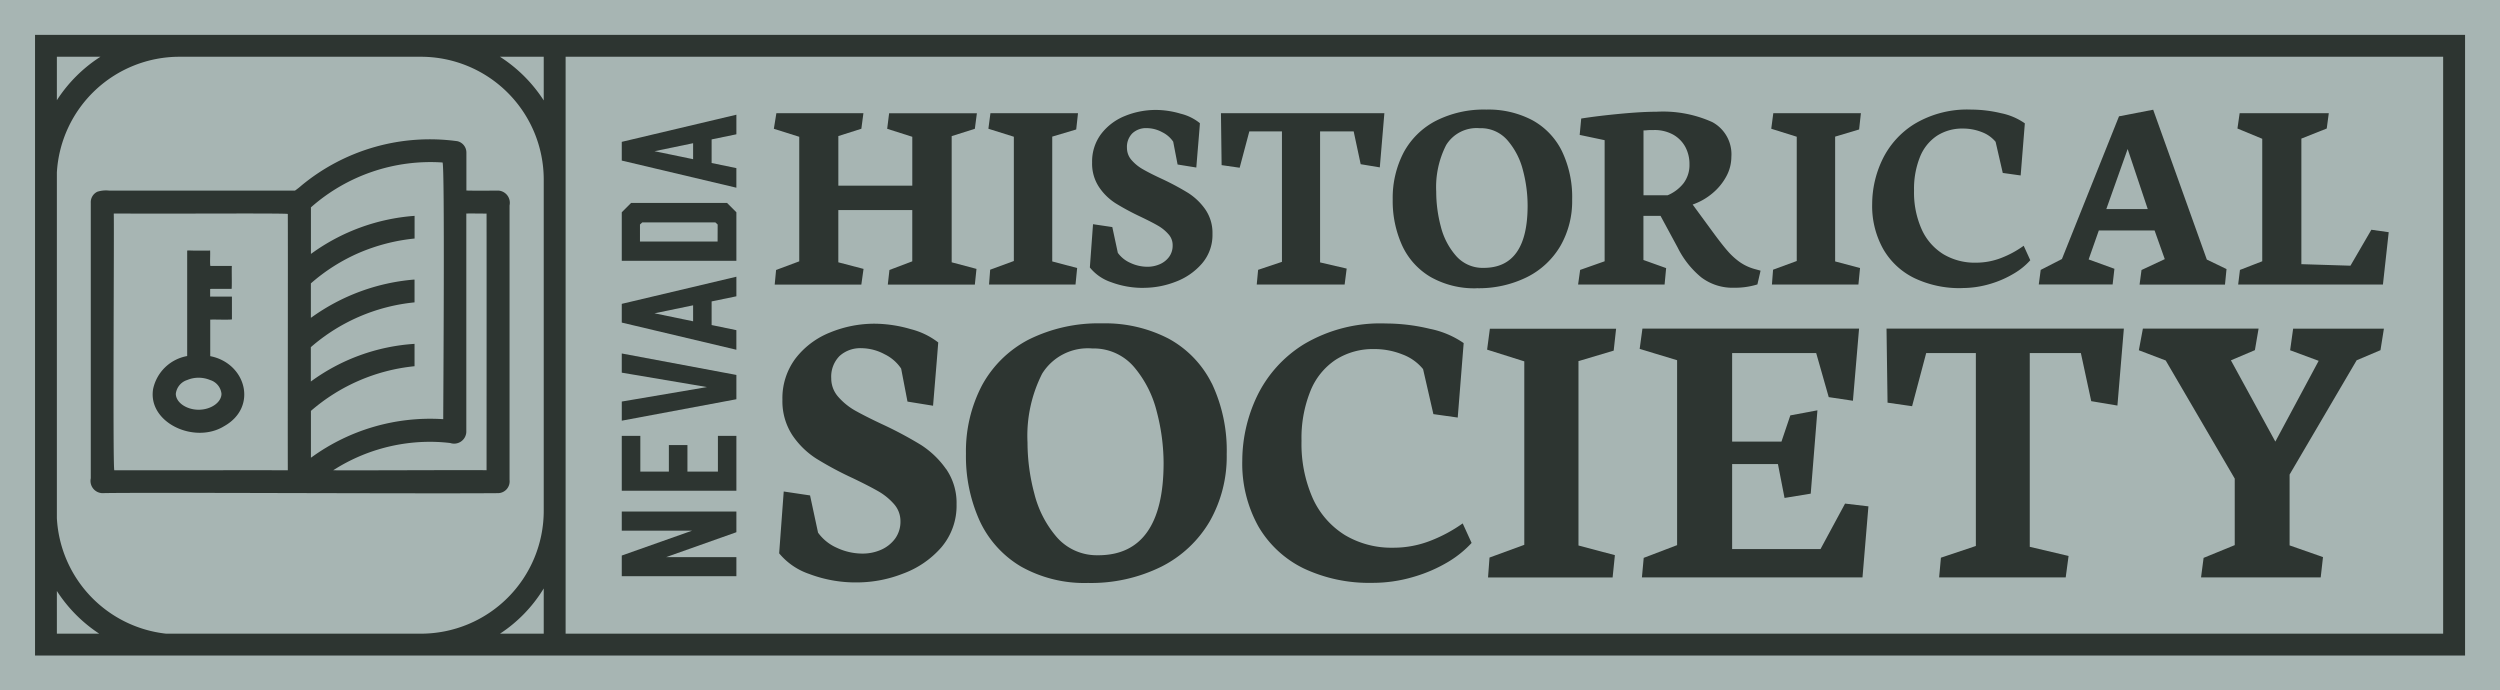 <?xml version="1.0" encoding="UTF-8"?>
<svg xmlns="http://www.w3.org/2000/svg" width="219" height="60.479" viewBox="0 0 219 60.479">
  <g transform="translate(-52.58 -40.5)">
    <rect width="219" height="60.479" transform="translate(52.58 40.5)" fill="#a7b5b3"></rect>
    <g transform="translate(107.047 50.548)">
      <path d="M184.2,146.193H174.16v-1.81l6.155-2.177H174.16V140.53H184.2v1.81l-6.155,2.182H184.2V146.2Z" transform="translate(-174.16 -105.766)" fill="#2d3531"></path>
      <path d="M184.2,130.537H174.16V125.73h1.626v3.131h2.5v-2.325h1.626v2.325h2.67V125.73H184.2v4.807Z" transform="translate(-174.16 -97.596)" fill="#2d3531"></path>
      <path d="M184.2,111.488v2.141l-10.039,1.877v-1.675l7.464-1.268L174.16,111.3V109.62L184.2,111.5Z" transform="translate(-174.16 -88.703)" fill="#2d3531"></path>
      <path d="M182.031,96.783v2.061l2.168.448v1.716L174.16,98.628v-1.64L184.2,94.61v1.716l-2.168.448Zm-1.622.332-3.382.7,3.382.7v-1.4Z" transform="translate(-174.16 -80.418)" fill="#2d3531"></path>
      <path d="M174.16,81l.82-.82h8.4l.82.82v4.251H174.16Zm8.4,1.071-.2-.184h-6.406l-.2.184v1.492h6.8Z" transform="translate(-174.16 -72.452)" fill="#2d3531"></path>
      <path d="M182.031,65.1v2.061l2.168.448v1.716L174.16,66.948v-1.64L184.2,62.93v1.716l-2.168.448Zm-1.622.327-3.382.7,3.382.7v-1.4Z" transform="translate(-174.16 -62.93)" fill="#2d3531"></path>
    </g>
    <g transform="translate(120.827 68.826)">
      <path d="M219.542,116.528a7.9,7.9,0,0,0-2.186-2.1,33.881,33.881,0,0,0-3.369-1.8c-1.035-.484-1.846-.9-2.428-1.227a5.708,5.708,0,0,1-1.469-1.205,2.428,2.428,0,0,1-.6-1.608,2.575,2.575,0,0,1,.726-1.953,2.7,2.7,0,0,1,1.917-.685,4.353,4.353,0,0,1,2.029.529,3.663,3.663,0,0,1,1.443,1.245l.013.036.551,2.867,2.24.363.255-3.078c.121-1.425.179-2.249.2-2.464a6.551,6.551,0,0,0-2.415-1.169,11.543,11.543,0,0,0-3.114-.475,10.233,10.233,0,0,0-3.951.771,7.145,7.145,0,0,0-3.015,2.262,5.791,5.791,0,0,0-1.156,3.629,5.434,5.434,0,0,0,.874,3.109,7.235,7.235,0,0,0,2.088,2.043,29.759,29.759,0,0,0,3.221,1.725c.941.452,1.689.838,2.227,1.147a5.4,5.4,0,0,1,1.366,1.116,2.245,2.245,0,0,1,.564,1.5,2.52,2.52,0,0,1-.466,1.523,3.058,3.058,0,0,1-1.236.981,3.99,3.99,0,0,1-1.608.332,5.308,5.308,0,0,1-2.271-.511,4.021,4.021,0,0,1-1.631-1.313l-.013-.036-.694-3.234-2.307-.345-.4,5.416a5.866,5.866,0,0,0,2.639,1.81,11.5,11.5,0,0,0,4.229.739,11.1,11.1,0,0,0,3.983-.771,8.185,8.185,0,0,0,3.355-2.3,5.611,5.611,0,0,0,1.335-3.772,5.221,5.221,0,0,0-.914-3.091Z" transform="translate(-204.92 -103.774)" fill="#2d3531"></path>
      <path d="M263,108.994a9.056,9.056,0,0,0-3.763-3.915,12.06,12.06,0,0,0-5.851-1.348,13.7,13.7,0,0,0-6.433,1.425,9.78,9.78,0,0,0-4.086,4.014,12.441,12.441,0,0,0-1.4,5.972,13.693,13.693,0,0,0,1.2,5.882,9.087,9.087,0,0,0,3.606,4,11.313,11.313,0,0,0,5.882,1.447,13.9,13.9,0,0,0,6.424-1.425,10.244,10.244,0,0,0,4.238-3.965,11.481,11.481,0,0,0,1.492-5.882,13.7,13.7,0,0,0-1.3-6.2Zm-9.945,15.048a4.655,4.655,0,0,1-3.62-1.568,9.249,9.249,0,0,1-1.976-3.821,17.426,17.426,0,0,1-.6-4.48,12.034,12.034,0,0,1,1.281-6.034,4.709,4.709,0,0,1,4.395-2.209,4.647,4.647,0,0,1,3.656,1.622,9.59,9.59,0,0,1,1.989,3.906,17.847,17.847,0,0,1,.6,4.5c0,5.362-1.931,8.086-5.73,8.086Z" transform="translate(-225.096 -103.73)" fill="#2d3531"></path>
      <path d="M314.793,121.261a12.872,12.872,0,0,1-2.8,1.51,8.888,8.888,0,0,1-3.311.618,7.95,7.95,0,0,1-4.184-1.093,7.352,7.352,0,0,1-2.822-3.2,11.764,11.764,0,0,1-1-5.062,11.022,11.022,0,0,1,.775-4.359,5.93,5.93,0,0,1,2.218-2.751,6.052,6.052,0,0,1,3.355-.936,6.61,6.61,0,0,1,2.482.466,4.235,4.235,0,0,1,1.8,1.268l.022.036.9,3.929,2.132.3.52-6.523a7.952,7.952,0,0,0-2.966-1.25,16.574,16.574,0,0,0-3.83-.466,13.106,13.106,0,0,0-7.208,1.823,10.913,10.913,0,0,0-4.108,4.57,13.2,13.2,0,0,0-1.281,5.6,11.315,11.315,0,0,0,1.416,5.793,9.3,9.3,0,0,0,3.974,3.674,13.4,13.4,0,0,0,5.967,1.259,12.542,12.542,0,0,0,3.665-.529,12.868,12.868,0,0,0,3.06-1.335,9.258,9.258,0,0,0,2.007-1.631l-.775-1.7Z" transform="translate(-254.91 -103.736)" fill="#2d3531"></path>
      <path d="M351.376,107.6l.067-.013,3.015-.9.211-1.917H343.612l-.242,1.832,3.257,1.026V123.7l-3.046,1.115-.13,1.743h10.913l.2-1.953-3.19-.847V107.6Z" transform="translate(-281.346 -104.299)" fill="#2d3531"></path>
      <path d="M391.191,120.09l-2.15,3.983H381.3v-7.45h4.014l.013.076.564,2.894,2.294-.376.587-7.3-2.374.444-.775,2.294H381.3V106.9h7.36l.022.067,1.08,3.794,2.119.318.538-6.321H373.442l-.242,1.779,3.279.99v16.2l-.058.022-2.867,1.093-.157,1.711h19.322l.52-6.223-2.043-.242Z" transform="translate(-297.812 -104.299)" fill="#2d3531"></path>
      <path d="M421.47,104.76l.09,6.487,2.15.309,1.236-4.655h4.35v16.9l-3.06,1.026-.157,1.725h11.088l.251-1.877-3.4-.8V106.9h4.48l.013.076.892,4.139,2.294.385.564-6.742H421.479Z" transform="translate(-324.458 -104.299)" fill="#2d3531"></path>
      <path d="M484.326,104.76l-.264,1.895,2.5.927-3.794,7.074-.085-.152-3.808-6.966,2.1-.892.323-1.886H471.164l-.354,1.895,2.361.9.013.031L479.21,117.9v5.828l-.058.022-2.67,1.093-.224,1.711h10.483l.2-1.779-2.925-1.026v-6.2l.009-.022,5.869-10,.031-.009,2.052-.869.3-1.886h-7.934Z" transform="translate(-351.694 -104.299)" fill="#2d3531"></path>
    </g>
    <g transform="translate(120.37 50.1)">
      <path d="M203.9,64l.22-1.362h7.625L211.565,64l-2.016.641v4.346h6.478V64.705l-2.2-.7.17-1.362h7.688l-.179,1.362-2.029.641V75.7l2.173.578-.143,1.375h-7.625l.143-1.281,2-.757V71.125h-6.478V75.7l2.209.578-.193,1.375h-7.589l.121-1.281,2.029-.757V64.705l-2.222-.7Z" transform="translate(-203.9 -62.322)" fill="#2d3531"></path>
      <path d="M245.85,64l.179-1.362H253.7l-.157,1.425-2.1.627V75.623l2.182.578-.143,1.447h-7.576l.1-1.3,2.074-.762V64.7L245.85,64Z" transform="translate(-227.057 -62.322)" fill="#2d3531"></path>
      <path d="M270.443,77.58a7.922,7.922,0,0,1-2.912-.506,4.036,4.036,0,0,1-1.841-1.281l.278-3.79,1.689.251.484,2.258a2.658,2.658,0,0,0,1.084.874,3.518,3.518,0,0,0,1.519.345,2.673,2.673,0,0,0,1.075-.224,1.972,1.972,0,0,0,.815-.645,1.649,1.649,0,0,0,.309-1,1.413,1.413,0,0,0-.367-.981,3.566,3.566,0,0,0-.918-.748c-.367-.215-.869-.47-1.514-.78a21.929,21.929,0,0,1-2.2-1.183,4.94,4.94,0,0,1-1.447-1.416,3.7,3.7,0,0,1-.609-2.155,4.006,4.006,0,0,1,.8-2.513,4.926,4.926,0,0,1,2.088-1.568,7.134,7.134,0,0,1,2.719-.524,7.639,7.639,0,0,1,2.141.327,4.261,4.261,0,0,1,1.693.833c0,.081-.045.65-.134,1.711s-.148,1.787-.179,2.173l-1.64-.264-.385-2a2.476,2.476,0,0,0-.959-.829,2.875,2.875,0,0,0-1.357-.358,1.756,1.756,0,0,0-1.259.452,1.684,1.684,0,0,0-.475,1.286,1.6,1.6,0,0,0,.4,1.057,3.783,3.783,0,0,0,.99.806c.394.228.945.511,1.653.838a23.12,23.12,0,0,1,2.307,1.232A5.34,5.34,0,0,1,275.8,70.7a3.629,3.629,0,0,1,.632,2.15,3.825,3.825,0,0,1-.932,2.612,5.667,5.667,0,0,1-2.316,1.59,7.716,7.716,0,0,1-2.737.524Z" transform="translate(-238.009 -61.963)" fill="#2d3531"></path>
      <path d="M291.31,62.64h14.322l-.4,4.744-1.675-.278-.614-2.872H300V75.708l2.33.542-.179,1.4h-7.7l.121-1.29,2.088-.7V64.23h-2.858l-.847,3.185-1.581-.228-.058-4.547Z" transform="translate(-252.151 -62.322)" fill="#2d3531"></path>
      <path d="M332.27,77.583a7.754,7.754,0,0,1-4.05-.995,6.213,6.213,0,0,1-2.486-2.76,9.424,9.424,0,0,1-.824-4.041,8.609,8.609,0,0,1,.963-4.108,6.71,6.71,0,0,1,2.818-2.764,9.284,9.284,0,0,1,4.422-.986,8.25,8.25,0,0,1,4.023.927,6.209,6.209,0,0,1,2.594,2.706,9.311,9.311,0,0,1,.9,4.256,7.865,7.865,0,0,1-1.026,4.05,7.032,7.032,0,0,1-2.921,2.733,9.538,9.538,0,0,1-4.417.977Zm.264-14.022a3.133,3.133,0,0,0-2.943,1.478,8.1,8.1,0,0,0-.869,4.086,11.9,11.9,0,0,0,.4,3.042,6.17,6.17,0,0,0,1.339,2.58,3.09,3.09,0,0,0,2.419,1.048q3.85,0,3.848-5.457a12.146,12.146,0,0,0-.4-3.06,6.394,6.394,0,0,0-1.344-2.634,3.08,3.08,0,0,0-2.451-1.084Z" transform="translate(-270.699 -61.93)" fill="#2d3531"></path>
      <path d="M368.749,77.488H361.16l.179-1.281,2.146-.757V64.841l-2.186-.461.134-1.434q1.438-.228,3.378-.412t3.208-.184a10.5,10.5,0,0,1,4.9.909,3.2,3.2,0,0,1,1.667,3.046,3.6,3.6,0,0,1-.466,1.752,5.014,5.014,0,0,1-1.241,1.478,5.469,5.469,0,0,1-1.684.945l1.823,2.486q.746,1.015,1.232,1.572a6.082,6.082,0,0,0,1.08.986,4.271,4.271,0,0,0,1.38.627l.435.121-.278,1.205a6.624,6.624,0,0,1-2.038.291,4.545,4.545,0,0,1-2.885-.914,7.938,7.938,0,0,1-2.061-2.607l-1.5-2.773h-1.5v3.862l1.989.712-.134,1.434Zm-1.859-13.5v5.681H369a3.489,3.489,0,0,0,1.393-1.048,2.662,2.662,0,0,0,.524-1.675,3.159,3.159,0,0,0-.372-1.528,2.739,2.739,0,0,0-1.08-1.075,3.371,3.371,0,0,0-1.658-.39c-.233,0-.439,0-.609.018S366.926,63.985,366.89,63.985Z" transform="translate(-290.709 -62.162)" fill="#2d3531"></path>
      <path d="M398.93,64l.179-1.362h7.674l-.157,1.425-2.1.627V75.623l2.182.578-.143,1.447h-7.576l.1-1.3,2.074-.762V64.7L398.93,64Z" transform="translate(-311.558 -62.322)" fill="#2d3531"></path>
      <path d="M426.477,77.569a9.192,9.192,0,0,1-4.1-.869,6.35,6.35,0,0,1-2.737-2.536,7.709,7.709,0,0,1-.977-3.983,9.049,9.049,0,0,1,.883-3.848,7.489,7.489,0,0,1,2.831-3.149,8.976,8.976,0,0,1,4.955-1.254,11.43,11.43,0,0,1,2.63.318,5.53,5.53,0,0,1,2.074.887L431.67,67.7l-1.568-.22-.627-2.728a2.871,2.871,0,0,0-1.2-.847,4.488,4.488,0,0,0-1.671-.314,4.071,4.071,0,0,0-2.258.627,4,4,0,0,0-1.492,1.85,7.483,7.483,0,0,0-.524,2.952,7.911,7.911,0,0,0,.681,3.427,4.935,4.935,0,0,0,1.9,2.159,5.365,5.365,0,0,0,2.822.735,6.117,6.117,0,0,0,2.24-.417,8.632,8.632,0,0,0,1.962-1.066l.578,1.268a5.9,5.9,0,0,1-1.411,1.151A8.913,8.913,0,0,1,429,77.2a8.663,8.663,0,0,1-2.518.363Z" transform="translate(-322.45 -61.93)" fill="#2d3531"></path>
      <path d="M451.24,77.272l.17-1.281,1.859-.954,5-12.5,2.993-.578,4.7,13.126,1.725.833-.134,1.362H460.07L460.24,76l2.038-.954-.892-2.509H456.5l-.891,2.536,2.258.82-.157,1.375H451.24Zm5.913-6.612h3.633L459.026,65.4l-1.868,5.259Z" transform="translate(-340.434 -61.947)" fill="#2d3531"></path>
      <path d="M490.153,77.642l.157-1.281,1.953-.757V64.874l-2.173-.9.193-1.339h7.808l-.179,1.339-2.222.883v11l4.3.134,1.832-3.149,1.519.215-.506,4.583H490.148Z" transform="translate(-361.88 -62.316)" fill="#2d3531"></path>
    </g>
    <path d="M105.909,47.32H59.43v54.368H272.3V47.32Zm-1.917,1.917v3.826a12.748,12.748,0,0,0-3.835-3.826Zm-42.649,0H65.16a12.681,12.681,0,0,0-3.817,3.808Zm0,50.538V96.034a12.725,12.725,0,0,0,3.709,3.741Zm9.569,0a10.762,10.762,0,0,1-9.569-10.12V59.371A10.761,10.761,0,0,1,72.077,49.237H93.24a10.764,10.764,0,0,1,10.752,10.756V89.019A10.764,10.764,0,0,1,93.24,99.775Zm33.08,0h-3.83a12.507,12.507,0,0,0,3.745-3.826,1.436,1.436,0,0,0,.085-.139Zm166.384,0H105.909V49.237H270.38V99.771Z" transform="translate(-3.781 -3.765)" fill="#2d3531"></path>
    <g transform="translate(60.522 52.699)">
      <path d="M106,72.228s-2.616.018-2.778-.009V68.891a1.02,1.02,0,0,0-.788-.99,17.651,17.651,0,0,0-13.646,3.871,5.992,5.992,0,0,1-.582.457H71.935a2.5,2.5,0,0,0-1.044.1,1.019,1.019,0,0,0-.573.968V97.432a1.073,1.073,0,0,0,1.008,1.3c3.346-.081,27.65.058,34.7,0a1.034,1.034,0,0,0,.977-1.16v-2.1c0-4.668,0-13.4,0-18.166V73.527a1.074,1.074,0,0,0-.977-1.3Zm-18.417,24.5c-3.714-.013-11.267.009-15.2,0-.157.112,0-22.314-.054-22.485.143-.013,1.107,0,2.531,0,2.733.018,12.839-.049,12.718.036.018,4.117-.013,17.288,0,22.449Zm2.034-5.215a16.322,16.322,0,0,1,9.063-3.9V85.654a17.2,17.2,0,0,0-9.085,3.3v-3.01a16.257,16.257,0,0,1,9.085-3.924v-1.9c0-.081.027-.1-.085-.094a17.889,17.889,0,0,0-8.924,3.3l-.072.04v-3.01a16.156,16.156,0,0,1,4.22-2.675,16.508,16.508,0,0,1,4.865-1.254V74.441a17.551,17.551,0,0,0-9.009,3.284c-.067.049-.081.054-.072.027V73.747c0-.049-.018-.036.036-.081a15.81,15.81,0,0,1,11.491-3.9c.211.076.067,20.729.063,22.485a17.692,17.692,0,0,0-11.518,3.329.627.627,0,0,0-.072.045v-4.1l.022-.018Zm15.38,5.215c-.085-.04-12.235.027-13.422,0,0,0-.031.013,0-.013.054-.036.184-.116.278-.175a15.713,15.713,0,0,1,7.567-2.294,15.211,15.211,0,0,1,2.388.094,1.069,1.069,0,0,0,1.407-.963V74.24c.287-.018,1.743.009,1.774,0,.009,5.026,0,17.481,0,22.485h0Z" transform="translate(-70.308 -67.731)" fill="#2d3531"></path>
      <path d="M87.475,98.731s0-3.194,0-3.194c.484-.022,1.478.031,1.9-.018v-1.98c.036-.036-.206-.009-.573-.018H87.722c-.188-.018-.264.04-.255-.045v-.515c0-.157,0-.1.1-.116h1.779c.04-.215,0-1.528.018-1.913,0-.125.027-.094-.1-.1H87.484c-.049-.264,0-.963-.018-1.281.018-.112-.022-.045-.246-.063h-.694c-.609.027-1.147-.058-1.071.04v9.2a3.718,3.718,0,0,0-2.984,2.885c-.488,2.961,3.642,4.852,6.223,3.257,2.979-1.671,1.913-5.51-1.2-6.129l-.027-.009Zm-1.008,4.7c-1.089,0-2.007-.645-2.007-1.4a1.434,1.434,0,0,1,1-1.205,2.586,2.586,0,0,1,1-.2,2.67,2.67,0,0,1,1,.2,1.417,1.417,0,0,1,1,1.205c0,.753-.918,1.4-2.007,1.4Z" transform="translate(-77 -79.737)" fill="#2d3531"></path>
    </g>
  </g>
</svg>
